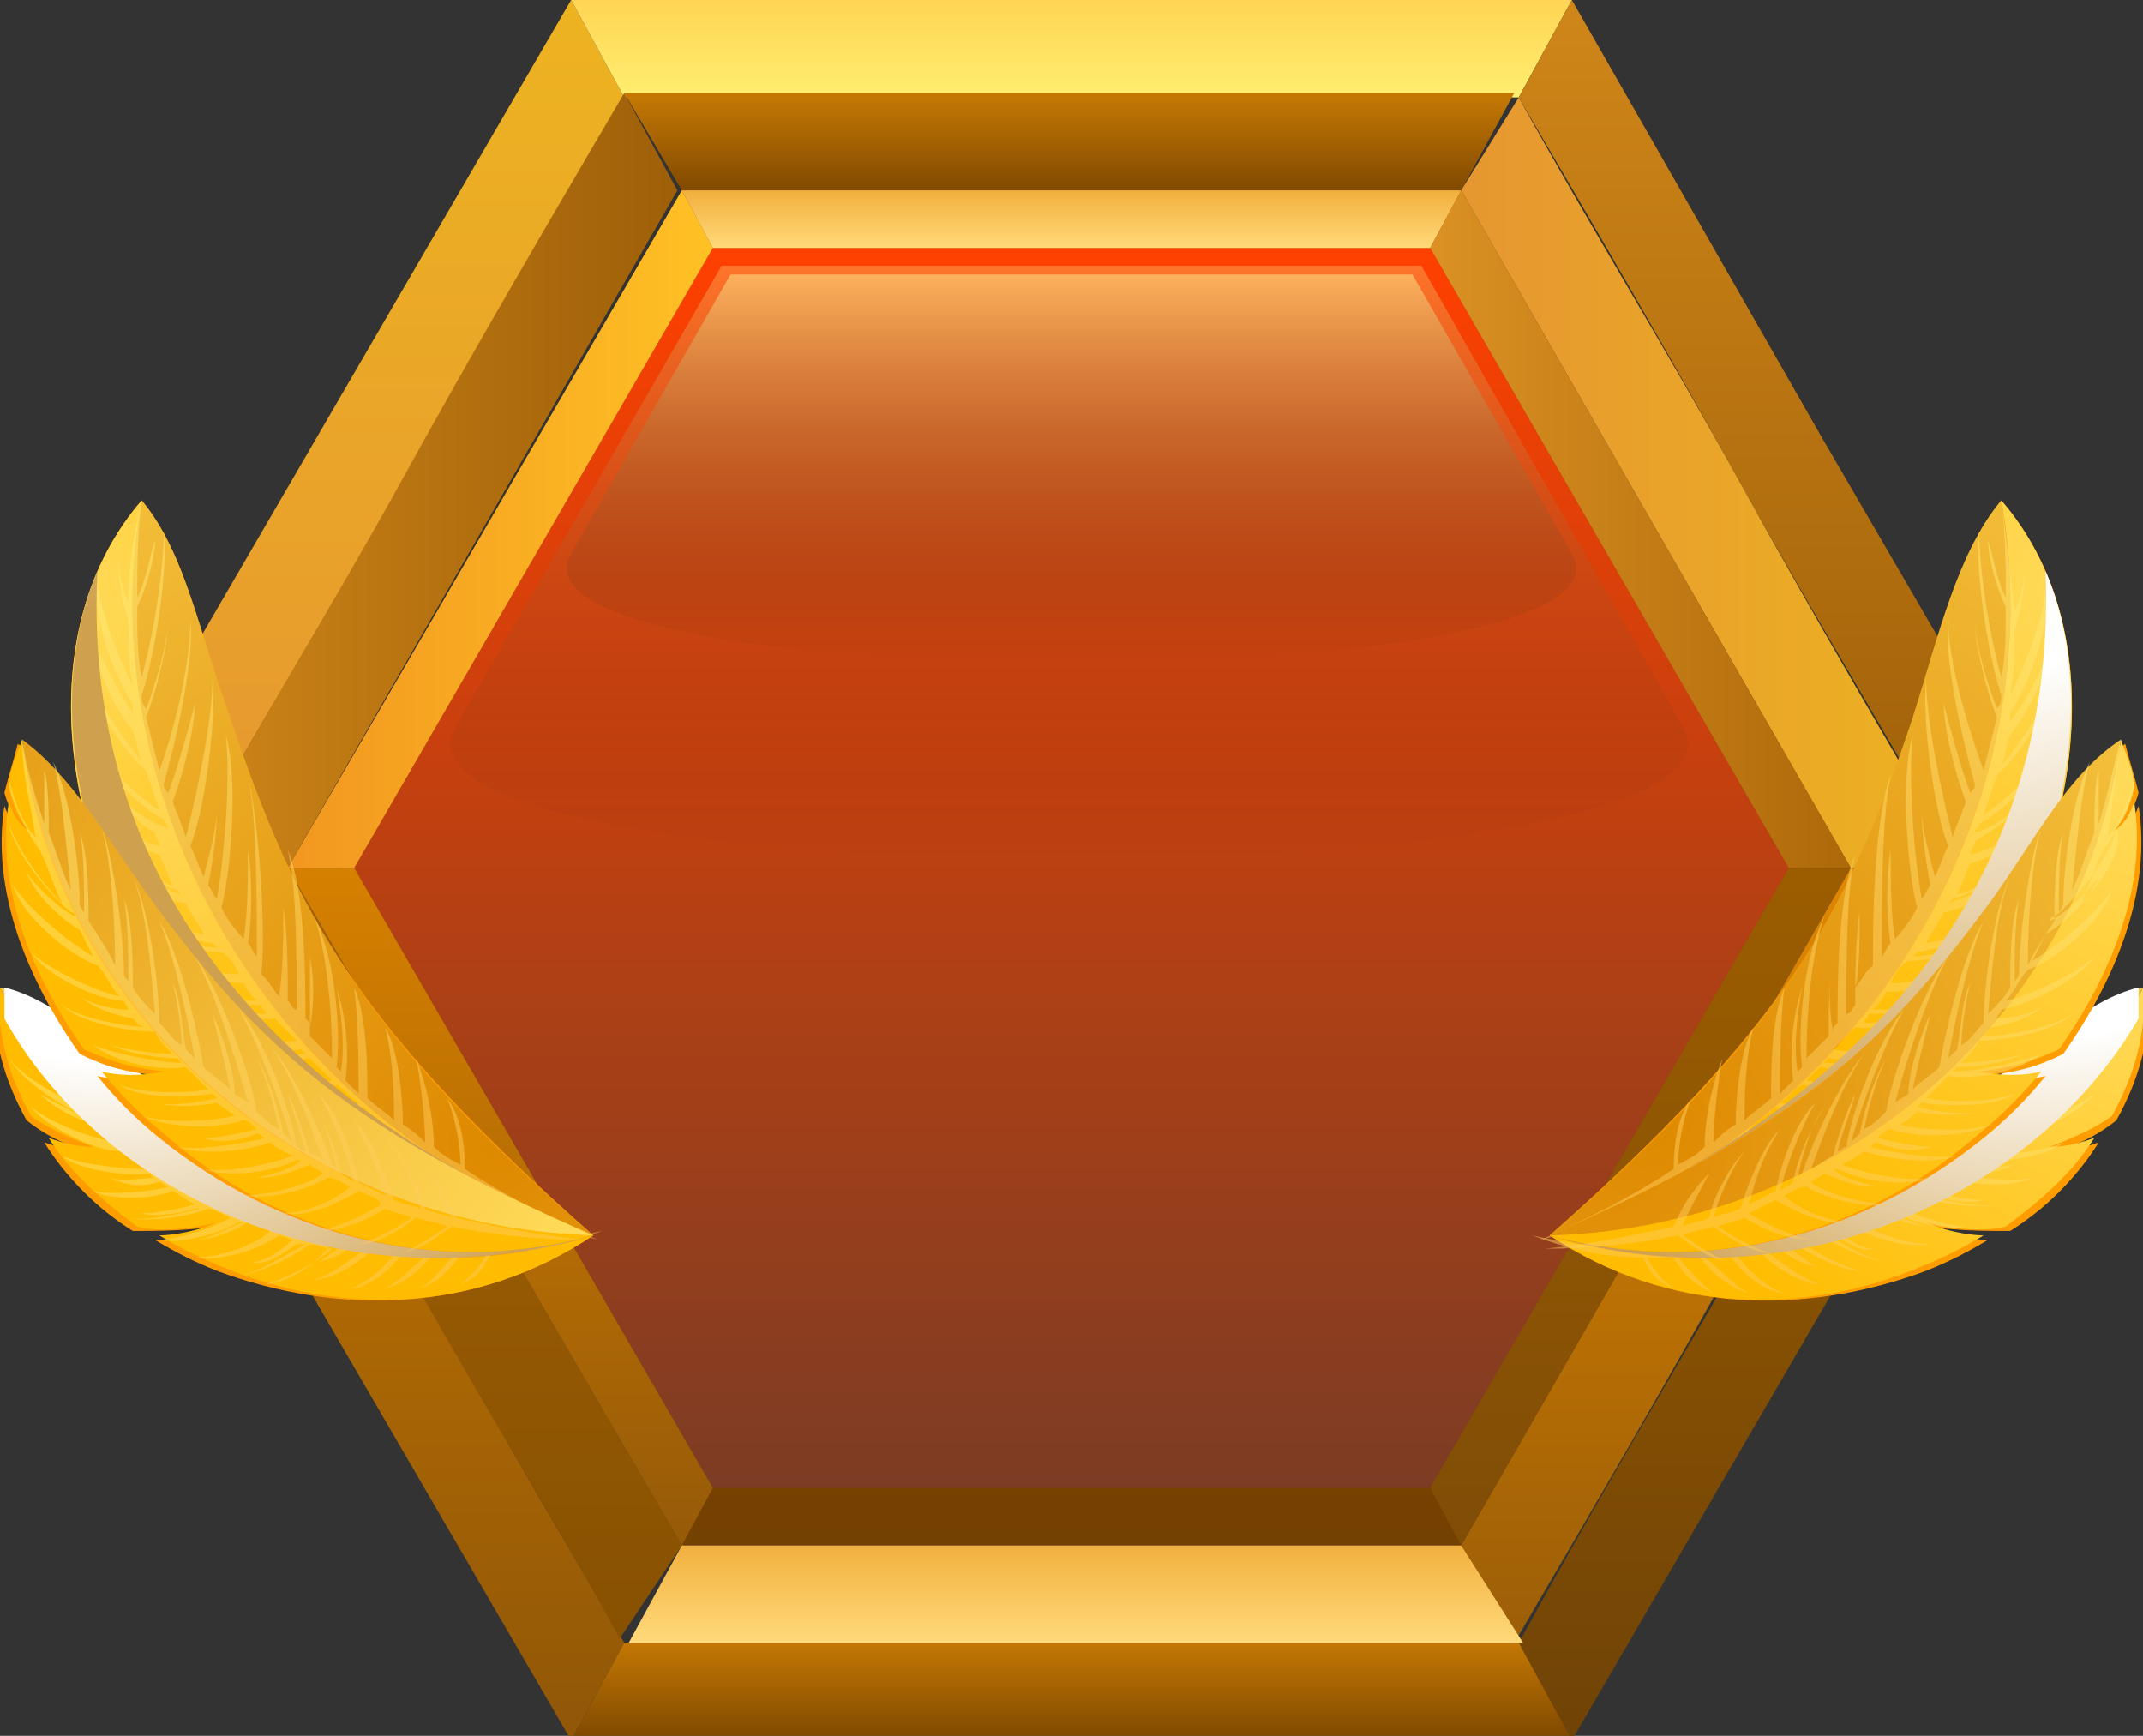 <?xml version="1.0" encoding="utf-8"?>
<!-- Generator: Adobe Illustrator 26.3.1, SVG Export Plug-In . SVG Version: 6.00 Build 0)  -->
<svg version="1.1" id="圖層_1" xmlns="http://www.w3.org/2000/svg" xmlns:xlink="http://www.w3.org/1999/xlink" x="0px" y="0px"
	 viewBox="0 0 48.4 39.2" style="enable-background:new 0 0 48.4 39.2;" xml:space="preserve">
<rect x="0" y="0" width="48.4" height="39.2" fill="#333333" stroke="none"/>
<style type="text/css">
	.st0{fill-rule:evenodd;clip-rule:evenodd;fill:url(#SVGID_1_);}
	.st1{fill-rule:evenodd;clip-rule:evenodd;fill:url(#SVGID_00000178904094988164385000000002422712518428209849_);}
	.st2{fill-rule:evenodd;clip-rule:evenodd;fill:url(#SVGID_00000168812134067718609170000015905725108553634478_);}
	.st3{fill-rule:evenodd;clip-rule:evenodd;fill:url(#SVGID_00000130606584274490942710000012516828748810511522_);}
	.st4{fill-rule:evenodd;clip-rule:evenodd;fill:url(#SVGID_00000130631531398902761390000009204873008262370177_);}
	.st5{fill-rule:evenodd;clip-rule:evenodd;fill:url(#SVGID_00000083805716860573687080000016681493465028945338_);}
	.st6{fill-rule:evenodd;clip-rule:evenodd;fill:url(#SVGID_00000131349548030339735790000011893055906160005528_);}
	.st7{fill-rule:evenodd;clip-rule:evenodd;fill:url(#SVGID_00000008140200191828526300000014651742871205025961_);}
	.st8{fill-rule:evenodd;clip-rule:evenodd;fill:url(#SVGID_00000114781516133522341340000014343092689694736027_);}
	.st9{fill-rule:evenodd;clip-rule:evenodd;fill:url(#SVGID_00000133510963959651715570000016715477359581704373_);}
	.st10{fill-rule:evenodd;clip-rule:evenodd;fill:url(#SVGID_00000173843819324681403330000009621349104478226830_);}
	.st11{fill-rule:evenodd;clip-rule:evenodd;fill:url(#SVGID_00000007426556614245846660000015818941502949887159_);}
	.st12{fill-rule:evenodd;clip-rule:evenodd;fill:url(#SVGID_00000070098123751191426440000003181803863299083680_);}
	.st13{opacity:0;fill-rule:evenodd;clip-rule:evenodd;fill:#706F6F;}
	.st14{fill-rule:evenodd;clip-rule:evenodd;fill:url(#SVGID_00000082365140378395159820000002803085760336947098_);}
	.st15{fill-rule:evenodd;clip-rule:evenodd;fill:url(#SVGID_00000135676400287627468980000003193199006098173337_);}
	.st16{fill-rule:evenodd;clip-rule:evenodd;fill:url(#SVGID_00000043439392546319065660000012928962416122359975_);}
	.st17{fill-rule:evenodd;clip-rule:evenodd;fill:url(#SVGID_00000173866243761402544160000015799659682585463480_);}
	.st18{fill-rule:evenodd;clip-rule:evenodd;fill:url(#SVGID_00000143601637909107797450000000241703956436256138_);}
	.st19{fill-rule:evenodd;clip-rule:evenodd;fill:url(#SVGID_00000115503595446307973090000017182691991736064168_);}
	
		.st20{opacity:0.3;fill-rule:evenodd;clip-rule:evenodd;fill:url(#SVGID_00000173839112128979315640000011029130600114374314_);enable-background:new    ;}
	
		.st21{opacity:0.5;fill-rule:evenodd;clip-rule:evenodd;fill:url(#SVGID_00000047761250173653168650000000032870130018485663_);enable-background:new    ;}
	.st22{fill-rule:evenodd;clip-rule:evenodd;fill:#FF9D00;}
	.st23{fill-rule:evenodd;clip-rule:evenodd;fill:url(#SVGID_00000116930669711385725990000005455721356923117476_);}
	.st24{fill-rule:evenodd;clip-rule:evenodd;fill:url(#SVGID_00000049925962001540966730000003465297484744672689_);}
	
		.st25{opacity:0.5;fill-rule:evenodd;clip-rule:evenodd;fill:url(#SVGID_00000029028180216424681890000006628517811931478915_);enable-background:new    ;}
	.st26{fill-rule:evenodd;clip-rule:evenodd;fill:url(#SVGID_00000093867032625651839610000008913643582339094448_);}
	.st27{fill-rule:evenodd;clip-rule:evenodd;fill:url(#SVGID_00000178892666470313635080000005641120557951422373_);}
	
		.st28{opacity:0.5;fill-rule:evenodd;clip-rule:evenodd;fill:url(#SVGID_00000158716427146424267700000004370333791128248452_);enable-background:new    ;}
	.st29{fill-rule:evenodd;clip-rule:evenodd;fill:url(#SVGID_00000159444353506052449660000003865519374843231403_);}
	.st30{fill-rule:evenodd;clip-rule:evenodd;fill:url(#SVGID_00000024696986885824828340000016724545450263304082_);}
	.st31{fill-rule:evenodd;clip-rule:evenodd;fill:url(#SVGID_00000126292293475035591570000007413854967126420652_);}
	.st32{fill-rule:evenodd;clip-rule:evenodd;fill:url(#SVGID_00000167396153811292902100000005746750555591394695_);}
	
		.st33{opacity:0.5;fill-rule:evenodd;clip-rule:evenodd;fill:url(#SVGID_00000129181427617639901240000011633623487598015671_);enable-background:new    ;}
	.st34{fill-rule:evenodd;clip-rule:evenodd;fill:url(#SVGID_00000007406097914269097190000012080707644676712858_);}
	.st35{fill-rule:evenodd;clip-rule:evenodd;fill:url(#SVGID_00000170995037934873176480000014594270918946654636_);}
	
		.st36{opacity:0.5;fill-rule:evenodd;clip-rule:evenodd;fill:url(#SVGID_00000000198191587551852440000009911577317174887559_);enable-background:new    ;}
	.st37{fill-rule:evenodd;clip-rule:evenodd;fill:url(#SVGID_00000013908746604692413490000001027134382638708868_);}
	.st38{fill-rule:evenodd;clip-rule:evenodd;fill:url(#SVGID_00000006670581639964863020000011637439199274244775_);}
	
		.st39{opacity:0.5;fill-rule:evenodd;clip-rule:evenodd;fill:url(#SVGID_00000117640483830065100610000008902995473672766850_);enable-background:new    ;}
	.st40{fill-rule:evenodd;clip-rule:evenodd;fill:url(#SVGID_00000003783152827672156820000015918947933793763973_);}
	.st41{fill-rule:evenodd;clip-rule:evenodd;fill:url(#SVGID_00000020399975049464177020000001878670597896667009_);}
	.st42{fill-rule:evenodd;clip-rule:evenodd;fill:url(#SVGID_00000155109531428596224140000002740134195053541783_);}
	.st43{fill-rule:evenodd;clip-rule:evenodd;fill:url(#SVGID_00000129906019781016906380000013265117746904651924_);}
	
		.st44{opacity:0.5;fill-rule:evenodd;clip-rule:evenodd;fill:url(#SVGID_00000166650749003701677530000014752478941376122554_);enable-background:new    ;}
</style>
<g>
	<g id="_層_2">
		<g id="Layer_1">
			<g>
				
					<linearGradient id="SVGID_1_" gradientUnits="userSpaceOnUse" x1="24.185" y1="5.285" x2="24.185" y2="35.865" gradientTransform="matrix(1 0 0 -1 0 40.205)">
					<stop  offset="0" style="stop-color:#734100"/>
					<stop  offset="1" style="stop-color:#9E4E03"/>
				</linearGradient>
				<polygon class="st0" points="41.8,19.6 33,34.9 15.4,34.9 6.5,19.6 15.4,4.3 33,4.3 41.8,19.6 				"/>
				
					<linearGradient id="SVGID_00000022536680585350048290000001349782656524313765_" gradientUnits="userSpaceOnUse" x1="7.815" y1="20.575" x2="7.815" y2="40.205" gradientTransform="matrix(1 0 0 -1 0 40.205)">
					<stop  offset="0" style="stop-color:#E69730"/>
					<stop  offset="1" style="stop-color:#EDB321"/>
				</linearGradient>
				<path style="fill-rule:evenodd;clip-rule:evenodd;fill:url(#SVGID_00000022536680585350048290000001349782656524313765_);" d="
					M9.1,10.9c1.7-2.9,3.4-5.8,5-8.7L12.9,0L7.2,9.8l-5.7,9.8H4C5.7,16.7,7.4,13.8,9.1,10.9L9.1,10.9L9.1,10.9z"/>
				
					<linearGradient id="SVGID_00000163783374452008298690000010618641807176378504_" gradientUnits="userSpaceOnUse" x1="24.185" y1="38.035" x2="24.185" y2="40.205" gradientTransform="matrix(1 0 0 -1 0 40.205)">
					<stop  offset="0" style="stop-color:#FFEE6E"/>
					<stop  offset="1" style="stop-color:#FFD454"/>
				</linearGradient>
				<path style="fill-rule:evenodd;clip-rule:evenodd;fill:url(#SVGID_00000163783374452008298690000010618641807176378504_);" d="
					M14.1,2.2h20.2L35.5,0H12.9L14.1,2.2L14.1,2.2L14.1,2.2z"/>
				
					<linearGradient id="SVGID_00000103229313217723386630000010897215808374446490_" gradientUnits="userSpaceOnUse" x1="40.56" y1="20.575" x2="40.56" y2="40.205" gradientTransform="matrix(1 0 0 -1 0 40.205)">
					<stop  offset="0" style="stop-color:#9E5F08"/>
					<stop  offset="1" style="stop-color:#CF8619"/>
				</linearGradient>
				<path style="fill-rule:evenodd;clip-rule:evenodd;fill:url(#SVGID_00000103229313217723386630000010897215808374446490_);" d="
					M34.3,2.2c1.7,2.9,3.4,5.8,5,8.7s3.4,5.8,5,8.7h2.5l-5.7-9.8L35.5,0L34.3,2.2L34.3,2.2z"/>
				
					<linearGradient id="SVGID_00000101820130116842443570000017703345016118292127_" gradientUnits="userSpaceOnUse" x1="7.815" y1="0.955" x2="7.815" y2="20.575" gradientTransform="matrix(1 0 0 -1 0 40.205)">
					<stop  offset="0" style="stop-color:#915707"/>
					<stop  offset="1" style="stop-color:#C97900"/>
				</linearGradient>
				<path style="fill-rule:evenodd;clip-rule:evenodd;fill:url(#SVGID_00000101820130116842443570000017703345016118292127_);" d="
					M14.1,37.1c-1.7-2.9-3.4-5.8-5-8.7s-3.4-5.8-5-8.7H1.5l5.7,9.8l5.7,9.8L14.1,37.1L14.1,37.1L14.1,37.1z"/>
				
					<linearGradient id="SVGID_00000083072004081669451940000013327657326062924959_" gradientUnits="userSpaceOnUse" x1="24.19" y1="0.955" x2="24.19" y2="3.115" gradientTransform="matrix(1 0 0 -1 0 40.205)">
					<stop  offset="0" style="stop-color:#804900"/>
					<stop  offset="1" style="stop-color:#C47804"/>
				</linearGradient>
				<path style="fill-rule:evenodd;clip-rule:evenodd;fill:url(#SVGID_00000083072004081669451940000013327657326062924959_);" d="
					M24.2,37.1H14.1l-1.2,2.2h22.7l-1.2-2.2C34.3,37.1,24.2,37.1,24.2,37.1z"/>
				
					<linearGradient id="SVGID_00000125599654248973539200000003511252150375933106_" gradientUnits="userSpaceOnUse" x1="40.565" y1="0.945" x2="40.565" y2="20.565" gradientTransform="matrix(1 0 0 -1 0 40.205)">
					<stop  offset="0" style="stop-color:#704306"/>
					<stop  offset="1" style="stop-color:#9C5E00"/>
				</linearGradient>
				<path style="fill-rule:evenodd;clip-rule:evenodd;fill:url(#SVGID_00000125599654248973539200000003511252150375933106_);" d="
					M39.3,28.4c-1.7,2.9-3.4,5.8-5,8.7l1.2,2.2l5.7-9.8l5.7-9.8h-2.5C42.7,22.6,41,25.5,39.3,28.4L39.3,28.4L39.3,28.4z"/>
				
					<linearGradient id="SVGID_00000016788732269965272410000013585537105510311569_" gradientUnits="userSpaceOnUse" x1="9.695" y1="3.115" x2="9.695" y2="20.575" gradientTransform="matrix(1 0 0 -1 0 40.205)">
					<stop  offset="0" style="stop-color:#875100"/>
					<stop  offset="1" style="stop-color:#A66208"/>
				</linearGradient>
				<path style="fill-rule:evenodd;clip-rule:evenodd;fill:url(#SVGID_00000016788732269965272410000013585537105510311569_);" d="
					M15.4,34.9L6.5,19.6H4c1.7,2.9,3.4,5.8,5,8.7s3.4,5.8,5,8.7L15.4,34.9L15.4,34.9z"/>
				
					<linearGradient id="SVGID_00000103253470092026503310000013164336160504846260_" gradientUnits="userSpaceOnUse" x1="4.03" y1="29.305" x2="15.36" y2="29.305" gradientTransform="matrix(1 0 0 -1 0 40.205)">
					<stop  offset="0" style="stop-color:#CF8619"/>
					<stop  offset="1" style="stop-color:#9E5F08"/>
				</linearGradient>
				<path style="fill-rule:evenodd;clip-rule:evenodd;fill:url(#SVGID_00000103253470092026503310000013164336160504846260_);" d="
					M6.5,19.6l8.8-15.3l-1.2-2.2c-1.7,2.9-3.4,5.8-5,8.7s-3.4,5.8-5,8.7C4,19.6,6.5,19.6,6.5,19.6z"/>
				
					<linearGradient id="SVGID_00000007388378524213491020000008089170908942988177_" gradientUnits="userSpaceOnUse" x1="24.19" y1="35.865" x2="24.19" y2="38.035" gradientTransform="matrix(1 0 0 -1 0 40.205)">
					<stop  offset="0" style="stop-color:#804900"/>
					<stop  offset="1" style="stop-color:#C47804"/>
				</linearGradient>
				<path style="fill-rule:evenodd;clip-rule:evenodd;fill:url(#SVGID_00000007388378524213491020000008089170908942988177_);" d="
					M15.4,4.3H33l1.2-2.2H14.1L15.4,4.3L15.4,4.3z"/>
				
					<linearGradient id="SVGID_00000102542066732178101350000003279159224507851433_" gradientUnits="userSpaceOnUse" x1="33.01" y1="29.305" x2="44.34" y2="29.305" gradientTransform="matrix(1 0 0 -1 0 40.205)">
					<stop  offset="0" style="stop-color:#E69730"/>
					<stop  offset="1" style="stop-color:#EDB321"/>
				</linearGradient>
				<path style="fill-rule:evenodd;clip-rule:evenodd;fill:url(#SVGID_00000102542066732178101350000003279159224507851433_);" d="
					M33,4.3l8.8,15.3h2.5c-1.7-2.9-3.4-5.8-5-8.7s-3.4-5.8-5-8.7L33,4.3C33,4.3,33,4.3,33,4.3z"/>
				
					<linearGradient id="SVGID_00000146471942669698992630000008733876977986731664_" gradientUnits="userSpaceOnUse" x1="38.675" y1="3.115" x2="38.675" y2="20.575" gradientTransform="matrix(1 0 0 -1 0 40.205)">
					<stop  offset="0" style="stop-color:#9C5E07"/>
					<stop  offset="1" style="stop-color:#E08700"/>
				</linearGradient>
				<path style="fill-rule:evenodd;clip-rule:evenodd;fill:url(#SVGID_00000146471942669698992630000008733876977986731664_);" d="
					M41.8,19.6L33,34.9l1.2,2.2c1.7-2.9,3.4-5.8,5-8.7s3.4-5.8,5-8.7C44.3,19.6,41.8,19.6,41.8,19.6z"/>
				
					<linearGradient id="SVGID_00000000191752694886834790000009171446903512847283_" gradientUnits="userSpaceOnUse" x1="24.19" y1="3.115" x2="24.19" y2="5.285" gradientTransform="matrix(1 0 0 -1 0 40.205)">
					<stop  offset="0" style="stop-color:#FFD97A"/>
					<stop  offset="1" style="stop-color:#F2B13F"/>
				</linearGradient>
				<path style="fill-rule:evenodd;clip-rule:evenodd;fill:url(#SVGID_00000000191752694886834790000009171446903512847283_);" d="
					M33,34.9H15.4l-1.2,2.2h20.2L33,34.9L33,34.9L33,34.9z"/>
				<path class="st13" d="M5.8,16.6l8.1-14.5l-0.9-2L14.2,2c6.2,0.2,13.8,0.2,20,0l1.3-1.9l-1,2l8.1,14.5L34.2,2.3h-20L5.8,16.6
					L5.8,16.6z"/>
				
					<linearGradient id="SVGID_00000171692367855562824870000006392466385601158545_" gradientUnits="userSpaceOnUse" x1="24.185" y1="6.565" x2="24.185" y2="34.595" gradientTransform="matrix(1 0 0 -1 0 40.205)">
					<stop  offset="0" style="stop-color:#7C3C24"/>
					<stop  offset="0.41" style="stop-color:#AE4015"/>
					<stop  offset="1" style="stop-color:#FF4000"/>
				</linearGradient>
				
					<polygon style="fill-rule:evenodd;clip-rule:evenodd;fill:url(#SVGID_00000171692367855562824870000006392466385601158545_);" points="
					40.4,19.6 32.3,33.6 16.1,33.6 8,19.6 16.1,5.6 32.3,5.6 40.4,19.6 				"/>
				
					<linearGradient id="SVGID_00000046316827139147834650000008456795657137524625_" gradientUnits="userSpaceOnUse" x1="6.53" y1="28.22" x2="16.1" y2="28.22" gradientTransform="matrix(1 0 0 -1 0 40.205)">
					<stop  offset="0" style="stop-color:#F29720"/>
					<stop  offset="1" style="stop-color:#FFC124"/>
				</linearGradient>
				
					<polygon style="fill-rule:evenodd;clip-rule:evenodd;fill:url(#SVGID_00000046316827139147834650000008456795657137524625_);" points="
					8,19.6 16.1,5.6 15.4,4.3 6.5,19.6 8,19.6 				"/>
				
					<linearGradient id="SVGID_00000033339744850304704480000000665591701216799935_" gradientUnits="userSpaceOnUse" x1="24.185" y1="34.595" x2="24.185" y2="35.865" gradientTransform="matrix(1 0 0 -1 0 40.205)">
					<stop  offset="0" style="stop-color:#FFD97A"/>
					<stop  offset="1" style="stop-color:#F2B13F"/>
				</linearGradient>
				
					<polygon style="fill-rule:evenodd;clip-rule:evenodd;fill:url(#SVGID_00000033339744850304704480000000665591701216799935_);" points="
					16.1,5.6 32.3,5.6 33,4.3 15.4,4.3 16.1,5.6 				"/>
				
					<linearGradient id="SVGID_00000142894482053097354350000001268123921828480910_" gradientUnits="userSpaceOnUse" x1="32.28" y1="28.22" x2="41.84" y2="28.22" gradientTransform="matrix(1 0 0 -1 0 40.205)">
					<stop  offset="0" style="stop-color:#DB9123"/>
					<stop  offset="1" style="stop-color:#AD6809"/>
				</linearGradient>
				
					<polygon style="fill-rule:evenodd;clip-rule:evenodd;fill:url(#SVGID_00000142894482053097354350000001268123921828480910_);" points="
					32.3,5.6 40.4,19.6 41.8,19.6 33,4.3 32.3,5.6 				"/>
				
					<linearGradient id="SVGID_00000139265313441263078440000015280384692430929314_" gradientUnits="userSpaceOnUse" x1="11.315" y1="5.285" x2="11.315" y2="20.575" gradientTransform="matrix(1 0 0 -1 0 40.205)">
					<stop  offset="0" style="stop-color:#965A08"/>
					<stop  offset="1" style="stop-color:#D68000"/>
				</linearGradient>
				
					<polygon style="fill-rule:evenodd;clip-rule:evenodd;fill:url(#SVGID_00000139265313441263078440000015280384692430929314_);" points="
					16.1,33.6 8,19.6 6.5,19.6 15.4,34.9 16.1,33.6 				"/>
				
					<linearGradient id="SVGID_00000181074527796971925290000001520713548732070034_" gradientUnits="userSpaceOnUse" x1="37.06" y1="5.285" x2="37.06" y2="20.575" gradientTransform="matrix(1 0 0 -1 0 40.205)">
					<stop  offset="0" style="stop-color:#804D07"/>
					<stop  offset="1" style="stop-color:#9C5D00"/>
				</linearGradient>
				
					<polygon style="fill-rule:evenodd;clip-rule:evenodd;fill:url(#SVGID_00000181074527796971925290000001520713548732070034_);" points="
					40.4,19.6 32.3,33.6 33,34.9 41.8,19.6 40.4,19.6 				"/>
				
					<linearGradient id="SVGID_00000154425981893912780770000010176369824474043802_" gradientUnits="userSpaceOnUse" x1="24.189" y1="20.862" x2="24.189" y2="34.245" gradientTransform="matrix(1 0 0 -1 0 40.205)">
					<stop  offset="0" style="stop-color:#000000;stop-opacity:0"/>
					<stop  offset="1" style="stop-color:#FFEF8F"/>
					<stop  offset="1" style="stop-color:#FFD58C"/>
				</linearGradient>
				
					<path style="opacity:0.3;fill-rule:evenodd;clip-rule:evenodd;fill:url(#SVGID_00000154425981893912780770000010176369824474043802_);enable-background:new    ;" d="
					M16.3,6l-6,10.4c-2.3,4,30,4,27.7,0L32.1,6H16.3L16.3,6z"/>
				
					<linearGradient id="SVGID_00000003068797357629925510000005423957241057156528_" gradientUnits="userSpaceOnUse" x1="24.185" y1="25.277" x2="24.185" y2="34.015" gradientTransform="matrix(1 0 0 -1 0 40.205)">
					<stop  offset="0" style="stop-color:#000000;stop-opacity:0"/>
					<stop  offset="1" style="stop-color:#FFEF8F"/>
					<stop  offset="1" style="stop-color:#FFD58C"/>
				</linearGradient>
				
					<path style="opacity:0.5;fill-rule:evenodd;clip-rule:evenodd;fill:url(#SVGID_00000003068797357629925510000005423957241057156528_);enable-background:new    ;" d="
					M16.5,6.2l-3.6,6.3c-1.9,3.3,24.5,3.3,22.6,0l-3.6-6.3C31.9,6.2,16.5,6.2,16.5,6.2z"/>
				<polygon class="st13" points="10.6,15.1 15.9,5.6 15.4,4.5 16.1,5.5 24.2,5.5 32.2,5.5 32.9,4.5 32.4,5.6 37.7,15.1 32.2,5.7 
					24.2,5.7 16.1,5.7 10.6,15.1 				"/>
			</g>
		</g>
	</g>
</g>
<g>
	<path class="st22" d="M13.4,27.9c-4.4-0.1-7.8-2.5-9.9-5.8c-2.1-3.3-2.8-7.9-0.3-10.8c1,1.2,1.3,3,1.9,4.9
		C6.7,20.7,8.2,23.3,13.4,27.9C13.4,27.9,13.4,27.9,13.4,27.9z"/>
	
		<radialGradient id="SVGID_00000166642029831996516280000014248817112017627324_" cx="-320.842" cy="-150.843" r="12.076" gradientTransform="matrix(0.893 -0.45 -0.45 -0.893 219.82 -265.33)" gradientUnits="userSpaceOnUse">
		<stop  offset="0" style="stop-color:#FFDB5C"/>
		<stop  offset="1" style="stop-color:#FFBC00"/>
	</radialGradient>
	<path style="fill-rule:evenodd;clip-rule:evenodd;fill:url(#SVGID_00000166642029831996516280000014248817112017627324_);" d="
		M13.4,27.9C6.1,25.4,2,18,3.2,11.3c-2.5,2.9-1.8,7.6,0.3,10.8S9,27.8,13.4,27.9L13.4,27.9z"/>
	
		<radialGradient id="SVGID_00000183207906286487230240000003713500181049897121_" cx="-317.281" cy="-166.112" r="25.912" gradientTransform="matrix(0.893 -0.45 -0.45 -0.893 219.82 -265.33)" gradientUnits="userSpaceOnUse">
		<stop  offset="0" style="stop-color:#DE8900"/>
		<stop  offset="1" style="stop-color:#FFDB59"/>
	</radialGradient>
	<path style="fill-rule:evenodd;clip-rule:evenodd;fill:url(#SVGID_00000183207906286487230240000003713500181049897121_);" d="
		M3.2,11.3C2,18,6.1,25.4,13.4,27.9c-5.2-4.5-6.7-7.2-8.2-11.7C4.5,14.3,4.2,12.5,3.2,11.3L3.2,11.3L3.2,11.3z"/>
	
		<linearGradient id="SVGID_00000034067545095095345380000005720164891521270461_" gradientUnits="userSpaceOnUse" x1="-319.593" y1="-164.671" x2="-318.017" y2="-149.525" gradientTransform="matrix(0.893 -0.45 -0.45 -0.893 219.82 -265.33)">
		<stop  offset="0" style="stop-color:#FFCB5A"/>
		<stop  offset="1" style="stop-color:#FFEF7A"/>
	</linearGradient>
	
		<path style="opacity:0.5;fill-rule:evenodd;clip-rule:evenodd;fill:url(#SVGID_00000034067545095095345380000005720164891521270461_);enable-background:new    ;" d="
		M3.2,11.3c-0.1,0.8-0.1,1.5-0.1,2.2c0.2-0.4,0.3-1,0.4-1.3c0,0.4-0.2,1.1-0.4,1.5c0,0.6,0,1.1,0.1,1.6c0.3-1.1,0.5-2.5,0.5-3.3
		c0.1,0.9-0.2,2.8-0.5,3.7c0,0.1,0,0.2,0.1,0.3c0.2-0.5,0.5-1.5,0.5-2c0,0.6-0.3,1.7-0.5,2.2c0.1,0.4,0.2,0.8,0.3,1.2
		C4,16.3,4.3,14.9,4.3,14c0.1,1-0.4,3-0.6,3.7c0,0.1,0,0.1,0.1,0.2c0.2-0.5,0.5-1.6,0.6-2c0,0.6-0.3,1.7-0.5,2.2
		c0.1,0.3,0.2,0.5,0.3,0.8c0.3-1.2,0.6-2.7,0.6-3.6c0.1,1-0.2,3.1-0.5,3.8c0.1,0.2,0.2,0.5,0.3,0.7c0.1-0.4,0.3-1.1,0.3-1.5
		c0,0.5-0.1,1.2-0.2,1.7c0.1,0.1,0.1,0.2,0.2,0.3c0.2-1.2,0.3-2.8,0.2-3.7c0.3,1,0.1,3.2-0.1,3.9c0.1,0.2,0.3,0.5,0.5,0.7
		c0.1-0.5,0.1-1.5,0.1-2c0.1,0.5,0.1,1.6,0,2.1c0.1,0.1,0.1,0.2,0.2,0.3c0-1.4,0-3.1-0.2-4.1C5.9,18.9,6,21.3,5.9,22
		c0,0,0.1,0.1,0.1,0.1c0.1,0.1,0.2,0.3,0.3,0.4c0.1-0.6,0.1-1.4,0.1-2c0.1,0.6,0.1,1.5,0.1,2.1c0.1,0.1,0.1,0.2,0.2,0.2
		c0-1.2,0-2.8-0.2-3.6c0.4,0.9,0.4,3.1,0.4,3.8c0.1,0.1,0.1,0.1,0.1,0.2c0.1-0.5,0.1-1.1,0-1.6C7,22.2,7,22.9,7,23.4
		c0.2,0.2,0.3,0.3,0.5,0.5c0-1-0.1-2.3-0.4-3.2c0.5,1,0.6,2.7,0.5,3.4c0,0,0.1,0.1,0.1,0.1c0.1-0.6,0-1.4-0.1-1.9
		c0.2,0.6,0.3,1.4,0.2,2.1c0.1,0.1,0.2,0.2,0.3,0.3c0-0.5,0-1.6-0.1-2.4c0.3,0.7,0.3,1.9,0.3,2.5c0.2,0.2,0.4,0.3,0.6,0.5
		c0-0.4,0-1.3-0.2-2.1c0.3,0.5,0.4,1.6,0.4,2.2c0.2,0.1,0.4,0.3,0.5,0.4c0-0.5-0.1-1.4-0.2-1.9c0.2,0.5,0.4,1.3,0.4,2
		c0.2,0.2,0.4,0.3,0.6,0.4c0-0.4-0.1-1-0.3-1.5c0.3,0.4,0.4,1,0.4,1.6c0.9,0.6,1.9,1.1,3,1.6c-1.1-0.3-2.1-0.8-3.1-1.4
		c-0.6,0.2-0.9,0.3-1.4,0.2c0.5,0,0.9-0.2,1.2-0.3c-0.2-0.1-0.4-0.3-0.7-0.4c-0.6,0.2-1.1,0.3-1.6,0.2c0.5,0,1.1-0.1,1.5-0.3
		c-0.2-0.1-0.4-0.3-0.5-0.4c-0.7,0.2-1.3,0.2-1.8,0.1c0.5,0.1,1.3,0,1.7-0.2c-0.2-0.2-0.4-0.3-0.6-0.5c-0.7,0.2-1.5,0.2-2,0
		c0.5,0.2,1.4,0,1.9-0.1c-0.2-0.1-0.3-0.3-0.5-0.4c-0.7,0.1-1.7,0.1-2.2-0.2c0.5,0.2,1.6,0.2,2.1,0.1C7.2,24.1,7.1,24,7,23.9
		C6.4,24,6.1,24,5.6,23.8c0.5,0.1,0.9,0,1.3,0l-0.1-0.1c-0.7,0.1-1.9-0.1-2.4-0.5c0.5,0.3,1.7,0.4,2.3,0.3c-0.2-0.2-0.3-0.3-0.5-0.5
		c-0.7,0.1-1.9-0.2-2.4-0.6c0.5,0.3,1.7,0.5,2.2,0.5c0-0.1-0.1-0.1-0.1-0.2c-0.5,0-1.1-0.1-1.4-0.3c0.3,0.2,1,0.2,1.3,0.2
		c-0.1-0.1-0.2-0.2-0.3-0.4c-0.7,0-1.9-0.3-2.4-0.9c0.6,0.5,1.8,0.7,2.3,0.7c-0.1-0.2-0.2-0.4-0.4-0.5c-0.5,0-1.2-0.2-1.6-0.5
		c0.3,0.2,1.1,0.4,1.5,0.4c0,0-0.1-0.1-0.1-0.1c-0.7-0.1-1.9-0.5-2.3-1c0.4,0.4,1.6,0.7,2.1,0.8c-0.1-0.2-0.3-0.5-0.4-0.7
		c-0.7-0.1-1.7-0.7-2.2-1.3c0.5,0.4,1.5,0.9,2.1,1.1l-0.1-0.1c-0.4-0.1-1.2-0.5-1.5-0.8c0.3,0.2,1,0.6,1.4,0.7
		c-0.1-0.2-0.2-0.5-0.3-0.7c-0.7-0.2-1.7-0.8-2-1.4c0.4,0.5,1.5,1.1,2,1.2c0-0.1-0.1-0.2-0.1-0.3C3.3,18.7,3,18.5,2.7,18
		c0.3,0.3,0.7,0.6,1.1,0.7c0-0.1-0.1-0.1-0.1-0.2c-0.6-0.3-1.7-1.4-1.9-2C2.1,17,3.1,18,3.6,18.3c-0.1-0.3-0.2-0.6-0.3-0.9
		c-0.5-0.4-1.4-1.8-1.5-2.6c0.2,0.8,1,1.9,1.4,2.4c-0.1-0.2-0.1-0.5-0.2-0.7c-0.4-0.5-0.8-1.3-0.8-1.8C2.4,15,2.7,15.7,3,16.1
		C3,16,3,16,3,15.9c-0.4-0.6-0.9-1.9-0.8-2.7c0.1,0.7,0.5,1.7,0.8,2.3c-0.1-0.5-0.1-1-0.1-1.5c-0.2-0.5-0.3-1.5-0.2-2
		c-0.1,0.5,0,1.2,0.2,1.6C2.9,12.9,3,12.1,3.2,11.3L3.2,11.3L3.2,11.3z"/>
	<path class="st22" d="M13.4,27.9c-2.7,1.8-5.8,1.8-8.5,0.8c-0.5-0.2-0.9-0.4-1.4-0.7c0.4,0,0.9-0.1,1.3-0.3
		c-0.6,0.1-1.3,0.1-1.8,0.1c-0.8-0.5-1.5-1.2-2-2c0.3,0.1,0.6,0.2,1,0.2c-0.4-0.1-0.9-0.3-1.4-0.7c-0.5-0.9-0.8-1.9-0.7-2.9
		c1.1,0.3,2.1,1.3,3.3,2.1C6.2,26.4,8.3,27.4,13.4,27.9L13.4,27.9L13.4,27.9z"/>
	
		<radialGradient id="SVGID_00000106841522238662155060000012274138060469989528_" cx="-14.474" cy="32.955" r="10.807" gradientTransform="matrix(1 0 0 -1 0 40.205)" gradientUnits="userSpaceOnUse">
		<stop  offset="0" style="stop-color:#FFDB5C"/>
		<stop  offset="1" style="stop-color:#FFBC00"/>
	</radialGradient>
	<path style="fill-rule:evenodd;clip-rule:evenodd;fill:url(#SVGID_00000106841522238662155060000012274138060469989528_);" d="
		M13.4,27.9c-5.5,1.6-11.2-1-13.4-5.6c-0.1,1,0.2,2,0.7,2.9c0.4,0.3,0.9,0.5,1.4,0.7c-0.4,0-0.7-0.1-1-0.2c0.5,0.8,1.2,1.4,2,2
		c0.4,0.1,1.1,0.1,1.8-0.1c-0.4,0.2-1,0.3-1.3,0.3c0.5,0.3,0.9,0.5,1.4,0.7C7.6,29.7,10.7,29.7,13.4,27.9L13.4,27.9L13.4,27.9z"/>
	
		<linearGradient id="SVGID_00000103254251567915969480000014259471973822214021_" gradientUnits="userSpaceOnUse" x1="-320.275" y1="-166.201" x2="-328.626" y2="-153.082" gradientTransform="matrix(0.893 -0.45 -0.45 -0.893 219.82 -265.33)">
		<stop  offset="0" style="stop-color:#EB9E21"/>
		<stop  offset="1" style="stop-color:#FFDB59"/>
	</linearGradient>
	<path style="fill-rule:evenodd;clip-rule:evenodd;fill:url(#SVGID_00000103254251567915969480000014259471973822214021_);" d="
		M0,22.3c2.2,4.6,7.9,7.3,13.4,5.6c-5.1-0.5-7.2-1.5-10.1-3.5C2.1,23.5,1.2,22.6,0,22.3L0,22.3z"/>
	
		<linearGradient id="SVGID_00000150811465497276829790000013282716556212099774_" gradientUnits="userSpaceOnUse" x1="-320.515" y1="-167.05" x2="-325.755" y2="-158.085" gradientTransform="matrix(0.893 -0.45 -0.45 -0.893 219.82 -265.33)">
		<stop  offset="0" style="stop-color:#FFCB5A"/>
		<stop  offset="1" style="stop-color:#FFEF7A"/>
	</linearGradient>
	
		<path style="opacity:0.5;fill-rule:evenodd;clip-rule:evenodd;fill:url(#SVGID_00000150811465497276829790000013282716556212099774_);enable-background:new    ;" d="
		M0,22.3c0.3,0.5,0.6,1,0.9,1.4c-0.1-0.3-0.2-0.7-0.3-0.9C0.8,23,0.9,23.5,1,23.8c0.2,0.3,0.5,0.6,0.8,0.9c-0.3-0.8-0.7-1.7-1.1-2.2
		c0.5,0.5,1.1,1.8,1.3,2.4C2.1,25,2.1,25,2.2,25.1c-0.1-0.4-0.4-1.1-0.5-1.4c0.3,0.4,0.6,1.2,0.7,1.6c0.2,0.2,0.5,0.4,0.7,0.6
		C2.7,25,2.2,24,1.9,23.5C2.4,24,3,25.4,3.1,26c0,0,0.1,0.1,0.1,0.1c-0.1-0.4-0.4-1.1-0.5-1.5c0.3,0.4,0.6,1.2,0.7,1.6
		c0.2,0.1,0.3,0.2,0.5,0.4c-0.3-0.8-0.8-1.9-1.2-2.4c0.5,0.5,1.2,2,1.4,2.5c0.2,0.1,0.3,0.2,0.5,0.3c-0.1-0.3-0.3-0.8-0.5-1.1
		c0.2,0.3,0.5,0.8,0.6,1.1C4.8,27,4.9,27,5,27.1c-0.4-0.8-1-1.8-1.5-2.3c0.6,0.5,1.4,1.9,1.6,2.4c0.2,0.1,0.4,0.2,0.6,0.3
		c-0.2-0.3-0.6-0.9-0.8-1.2c0.3,0.3,0.7,0.9,0.9,1.3c0.1,0,0.2,0.1,0.3,0.1c-0.6-0.8-1.3-1.9-1.9-2.4c0.7,0.5,1.8,1.9,2.1,2.4l0.1,0
		c0.1,0,0.2,0.1,0.4,0.1c-0.2-0.4-0.5-0.9-0.8-1.2c0.3,0.3,0.7,0.8,1,1.2c0.1,0,0.1,0,0.2,0.1c-0.5-0.8-1.2-1.7-1.7-2.1
		C6,26.2,7,27.5,7.3,27.9c0.1,0,0.1,0,0.2,0c-0.2-0.3-0.5-0.7-0.7-1c0.3,0.2,0.6,0.7,0.8,1c0.2,0,0.3,0.1,0.5,0.1
		c-0.4-0.6-1-1.3-1.6-1.8c0.7,0.4,1.5,1.4,1.8,1.8l0.1,0c-0.2-0.4-0.6-0.8-0.9-1.1c0.4,0.3,0.8,0.7,1,1.2c0.1,0,0.2,0,0.3,0
		c-0.2-0.3-0.7-1-1.1-1.4c0.5,0.3,1,1,1.3,1.4c0.2,0,0.4,0,0.6,0.1c-0.2-0.3-0.6-0.8-1.1-1.2c0.4,0.2,0.9,0.8,1.2,1.2
		c0.2,0,0.3,0,0.5,0c-0.2-0.3-0.7-0.8-1-1c0.3,0.2,0.8,0.6,1.1,1c0.2,0,0.4,0,0.6,0c-0.2-0.2-0.5-0.6-0.8-0.8c0.3,0.1,0.7,0.4,1,0.8
		c0.8-0.1,1.6-0.2,2.5-0.4c-0.8,0.3-1.6,0.5-2.5,0.5c-0.2,0.4-0.4,0.6-0.7,0.7c0.3-0.2,0.5-0.5,0.6-0.7c-0.2,0-0.4,0-0.6,0
		c-0.2,0.4-0.6,0.7-0.9,0.8c0.3-0.2,0.6-0.6,0.8-0.8c-0.2,0-0.3,0-0.5,0c-0.3,0.4-0.7,0.7-1.1,0.8c0.4-0.2,0.7-0.6,1-0.8
		c-0.2,0-0.4,0-0.6,0c-0.3,0.4-0.8,0.8-1.2,0.8c0.4-0.1,0.9-0.6,1.1-0.9c-0.2,0-0.3,0-0.5-0.1c-0.3,0.4-1,0.8-1.4,0.8
		c0.4-0.1,1-0.6,1.3-0.8c-0.1,0-0.2,0-0.3-0.1c-0.3,0.3-0.5,0.4-0.9,0.5c0.3-0.2,0.6-0.4,0.7-0.6H7.6C7.2,28.6,6.4,29,6,29
		c0.4-0.1,1.2-0.5,1.5-0.8c-0.2,0-0.3-0.1-0.5-0.1c-0.4,0.3-1.2,0.7-1.7,0.7c0.5,0,1.2-0.5,1.6-0.7c-0.1,0-0.1,0-0.2,0
		c-0.3,0.2-0.7,0.5-1,0.4c0.3,0,0.7-0.3,0.9-0.5c-0.1,0-0.2-0.1-0.3-0.1c-0.4,0.3-1.3,0.6-1.9,0.5c0.6,0,1.4-0.3,1.7-0.6
		c-0.2-0.1-0.3-0.1-0.5-0.2c-0.3,0.2-0.8,0.4-1.2,0.4c0.3,0,0.8-0.3,1.1-0.4l-0.1,0c-0.5,0.3-1.4,0.5-1.8,0.4c0.4,0,1.3-0.3,1.6-0.5
		c-0.2-0.1-0.4-0.2-0.5-0.2c-0.5,0.2-1.4,0.3-1.9,0.2c0.5,0.1,1.3-0.1,1.7-0.2l-0.1,0c-0.3,0.1-0.9,0.2-1.2,0.1
		c0.3,0,0.9-0.1,1.2-0.2c-0.2-0.1-0.3-0.2-0.5-0.3c-0.5,0.2-1.4,0.2-1.8,0c0.4,0.1,1.4,0,1.7-0.1c-0.1,0-0.1-0.1-0.2-0.1
		c-0.4,0.1-0.7,0.1-1.1-0.1c0.3,0.1,0.7,0,1,0c-0.1,0-0.1-0.1-0.1-0.1c-0.5,0.1-1.7-0.1-2-0.4c0.4,0.2,1.4,0.3,1.9,0.3
		c-0.2-0.1-0.4-0.3-0.6-0.4c-0.5,0-1.6-0.5-2-1c0.5,0.4,1.4,0.7,1.9,0.8c-0.1-0.1-0.3-0.3-0.4-0.4c-0.5-0.1-1-0.4-1.3-0.7
		c0.3,0.2,0.8,0.4,1.1,0.6c0,0-0.1-0.1-0.1-0.1c-0.5-0.2-1.4-0.8-1.7-1.3c0.3,0.4,1,0.8,1.5,1c-0.2-0.3-0.5-0.6-0.7-0.9
		c-0.3-0.2-0.8-0.8-1-1.1c0.2,0.3,0.5,0.7,0.8,0.9C0.6,23.4,0.3,22.8,0,22.3L0,22.3L0,22.3z"/>
	
		<radialGradient id="SVGID_00000007426521665821149860000001126568626623046832_" cx="-321.702" cy="-154.589" r="14.655" gradientTransform="matrix(0.893 -0.45 -0.45 -0.893 219.82 -265.33)" gradientUnits="userSpaceOnUse">
		<stop  offset="0.44" style="stop-color:#FFFFFF"/>
		<stop  offset="1" style="stop-color:#CFA04D"/>
	</radialGradient>
	<path style="fill-rule:evenodd;clip-rule:evenodd;fill:url(#SVGID_00000007426521665821149860000001126568626623046832_);" d="
		M13.4,27.9c-5.1-0.5-7.2-1.5-10-3.5c-1.2-0.8-2.1-1.8-3.3-2.1c0,0.2,0,0.5,0,0.7C2.2,26.8,7.5,29.6,13.4,27.9L13.4,27.9L13.4,27.9z
		"/>
	
		<radialGradient id="SVGID_00000101074534748957197990000014747831948181868725_" cx="-4.096" cy="45.317" r="19.997" gradientTransform="matrix(1 0 0 -1 0 40.205)" gradientUnits="userSpaceOnUse">
		<stop  offset="0.44" style="stop-color:#FFFFFF"/>
		<stop  offset="1" style="stop-color:#CFA04D"/>
	</radialGradient>
	<path style="fill-rule:evenodd;clip-rule:evenodd;fill:url(#SVGID_00000101074534748957197990000014747831948181868725_);" d="
		M2.2,12.9c-1.2,2.8-0.4,6.5,1.3,9.2c2.1,3.3,5.5,5.7,9.9,5.8C7.5,25.5,1.8,20.9,2.2,12.9L2.2,12.9z"/>
	<path class="st22" d="M13.4,27.9c-3.7,1-7.2-0.1-9.8-2.2c-0.5-0.4-1-0.9-1.4-1.4c0.4,0.1,0.9,0.1,1.4,0c-0.8-0.1-1.2-0.2-1.8-0.5
		c-1.2-1.7-2-3.7-1.7-5.6c0.1,0.3,0.3,0.5,0.5,0.7c-0.2-0.4-0.4-0.6-0.5-1c0.1-0.4,0.2-0.7,0.3-1.1c1.2,0.7,1.9,2.2,2.9,3.6
		C5.9,23.6,7.8,25.5,13.4,27.9L13.4,27.9L13.4,27.9z"/>
	
		<radialGradient id="SVGID_00000028284980575589140190000012372086321464656527_" cx="-12.683" cy="37.161" r="12.567" gradientTransform="matrix(1 0 0 -1 0 40.205)" gradientUnits="userSpaceOnUse">
		<stop  offset="0" style="stop-color:#FFDB5C"/>
		<stop  offset="1" style="stop-color:#FFBC00"/>
	</radialGradient>
	<path style="fill-rule:evenodd;clip-rule:evenodd;fill:url(#SVGID_00000028284980575589140190000012372086321464656527_);" d="
		M13.4,27.9C6.6,27.7,1.2,22.7,0.5,16.7c-0.1,0.3-0.3,0.7-0.3,1.1c0.1,0.4,0.2,0.7,0.5,1c-0.3-0.2-0.4-0.4-0.5-0.7
		c-0.3,1.9,0.5,3.9,1.7,5.6c0.7,0.3,1,0.4,1.8,0.5c-0.5,0.1-1,0.1-1.4,0c0.4,0.5,0.9,1,1.4,1.4C6.2,27.8,9.7,28.9,13.4,27.9
		L13.4,27.9L13.4,27.9z"/>
	
		<radialGradient id="SVGID_00000176740925972354750120000018319126738006819481_" cx="-5.56" cy="24.501" r="22.249" gradientTransform="matrix(1 0 0 -1 0 40.205)" gradientUnits="userSpaceOnUse">
		<stop  offset="0" style="stop-color:#DE8900"/>
		<stop  offset="1" style="stop-color:#FFDB59"/>
	</radialGradient>
	<path style="fill-rule:evenodd;clip-rule:evenodd;fill:url(#SVGID_00000176740925972354750120000018319126738006819481_);" d="
		M0.5,16.7c0.8,6,6.1,11,12.9,11.2c-5.5-2.4-7.5-4.2-10-7.6C2.4,18.9,1.6,17.5,0.5,16.7L0.5,16.7z"/>
	
		<linearGradient id="SVGID_00000160192303131083155890000006853209618967645627_" gradientUnits="userSpaceOnUse" x1="-320.154" y1="-166.392" x2="-323.019" y2="-152.556" gradientTransform="matrix(0.893 -0.45 -0.45 -0.893 219.82 -265.33)">
		<stop  offset="0" style="stop-color:#FFCB5A"/>
		<stop  offset="1" style="stop-color:#FFEF7A"/>
	</linearGradient>
	
		<path style="opacity:0.5;fill-rule:evenodd;clip-rule:evenodd;fill:url(#SVGID_00000160192303131083155890000006853209618967645627_);enable-background:new    ;" d="
		M0.5,16.7C0.6,17.4,0.8,18,1,18.6c0-0.4,0-0.9,0-1.2c0.1,0.3,0.1,1,0.1,1.4c0.2,0.5,0.3,0.9,0.5,1.3c-0.1-1-0.2-2.2-0.4-2.9
		c0.4,0.8,0.6,2.4,0.6,3.2c0,0.1,0.1,0.2,0.1,0.2c0-0.5,0-1.4-0.1-1.8c0.2,0.5,0.2,1.5,0.2,2c0.2,0.3,0.4,0.6,0.6,1
		c0-1.1-0.1-2.4-0.3-3.1c0.3,0.8,0.5,2.6,0.5,3.3c0,0.1,0.1,0.1,0.1,0.2c0-0.5,0-1.4-0.1-1.9c0.2,0.5,0.2,1.5,0.2,2
		c0.1,0.2,0.3,0.4,0.5,0.6c-0.1-1.1-0.2-2.4-0.5-3.1c0.4,0.8,0.6,2.6,0.6,3.3c0.2,0.2,0.3,0.4,0.5,0.5c0-0.4-0.1-1-0.2-1.4
		c0.2,0.4,0.2,1,0.3,1.5c0.1,0.1,0.2,0.2,0.2,0.2c-0.2-1.1-0.5-2.4-0.8-3.1c0.5,0.8,0.9,2.7,1,3.3c0.2,0.2,0.4,0.3,0.6,0.5
		c-0.1-0.5-0.3-1.3-0.4-1.7c0.2,0.4,0.5,1.3,0.5,1.8c0.1,0.1,0.2,0.1,0.3,0.2c-0.3-1.1-0.8-2.6-1.2-3.3c0.6,0.8,1.3,2.8,1.4,3.5
		c0,0,0.1,0.1,0.1,0.1c0.1,0.1,0.2,0.2,0.4,0.3c-0.1-0.5-0.3-1.2-0.5-1.6c0.3,0.5,0.5,1.2,0.6,1.7c0.1,0.1,0.1,0.1,0.2,0.2
		c-0.3-1-0.8-2.3-1.2-3c0.6,0.7,1.2,2.4,1.3,3.1c0.1,0,0.1,0.1,0.2,0.1c-0.1-0.4-0.3-0.9-0.4-1.3c0.2,0.4,0.4,1,0.5,1.4
		C7,26,7.2,26.1,7.3,26.2c-0.3-0.8-0.7-1.9-1.2-2.6c0.6,0.7,1.2,2.1,1.4,2.7l0.1,0.1c-0.1-0.5-0.3-1.2-0.6-1.6
		c0.3,0.5,0.6,1.1,0.7,1.7c0.1,0.1,0.2,0.1,0.3,0.2c-0.1-0.4-0.4-1.3-0.8-2c0.5,0.5,0.8,1.5,0.9,2c0.2,0.1,0.4,0.2,0.6,0.3
		c-0.1-0.4-0.4-1.1-0.7-1.7c0.4,0.4,0.7,1.2,0.9,1.8c0.2,0.1,0.4,0.1,0.6,0.2c-0.1-0.4-0.4-1.1-0.7-1.5c0.3,0.3,0.7,1,0.8,1.5
		c0.2,0.1,0.4,0.1,0.6,0.2c-0.1-0.3-0.4-0.8-0.7-1.2c0.3,0.3,0.6,0.7,0.8,1.2c0.9,0.2,1.9,0.4,2.9,0.5c-1,0-2-0.1-3-0.3
		c-0.4,0.3-0.7,0.5-1.1,0.6c0.4-0.2,0.7-0.4,1-0.6c-0.2-0.1-0.4-0.1-0.7-0.2c-0.4,0.3-0.9,0.6-1.3,0.6c0.4-0.1,0.9-0.4,1.2-0.6
		c-0.2-0.1-0.4-0.1-0.6-0.2c-0.5,0.3-1,0.5-1.5,0.5c0.5-0.1,1.1-0.4,1.4-0.6C8.5,27,8.3,27,8.1,26.9c-0.5,0.3-1.2,0.6-1.7,0.5
		c0.5,0,1.2-0.3,1.5-0.6c-0.2-0.1-0.3-0.2-0.5-0.2c-0.5,0.3-1.4,0.5-1.9,0.4c0.5,0,1.4-0.2,1.8-0.5c-0.1-0.1-0.2-0.1-0.3-0.2
		c-0.5,0.2-0.7,0.3-1.2,0.3c0.4-0.1,0.8-0.2,1-0.4l-0.1,0c-0.6,0.3-1.6,0.4-2.1,0.2c0.5,0.1,1.5-0.1,2-0.3c-0.2-0.1-0.4-0.2-0.5-0.3
		C5.6,26,4.5,26.1,4,25.9c0.5,0.1,1.6-0.1,2-0.2c-0.1,0-0.1-0.1-0.2-0.1c-0.4,0.2-1,0.2-1.2,0.1c0.3,0,0.8-0.1,1.2-0.2
		c-0.1-0.1-0.2-0.2-0.3-0.2c-0.6,0.2-1.6,0.2-2.3-0.1c0.7,0.2,1.7,0.1,2.1,0C5.2,25.1,5,25,4.9,24.9c-0.4,0.1-1.1,0.1-1.4,0
		c0.3,0.1,1,0,1.4-0.1c0,0-0.1-0.1-0.1-0.1c-0.6,0.1-1.7,0.1-2.1-0.2c0.5,0.2,1.5,0.2,2,0.1c-0.2-0.2-0.3-0.3-0.5-0.5
		c-0.6,0.1-1.6-0.1-2.1-0.5c0.5,0.2,1.5,0.4,2,0.4c0,0-0.1-0.1-0.1-0.1c-0.4,0-1.1-0.1-1.5-0.3c0.3,0.1,1,0.2,1.4,0.2
		c-0.2-0.2-0.3-0.3-0.4-0.5c-0.6,0-1.7-0.2-2.1-0.6c0.4,0.3,1.5,0.5,2,0.5C3.1,23.2,3.1,23.1,3,23c-0.5-0.1-0.8-0.2-1.2-0.5
		c0.3,0.2,0.8,0.3,1.1,0.3c0-0.1-0.1-0.1-0.1-0.2C2.2,22.6,1,22,0.7,21.5c0.4,0.4,1.5,0.9,2,1c-0.2-0.2-0.3-0.5-0.5-0.7
		c-0.6-0.2-1.7-1.1-1.9-1.8c0.4,0.6,1.3,1.3,1.8,1.6c-0.1-0.2-0.2-0.4-0.3-0.6c-0.5-0.3-1-0.8-1.2-1.3c0.2,0.3,0.7,0.8,1.1,1
		c0,0,0-0.1-0.1-0.1c-0.5-0.4-1.3-1.4-1.4-2C0.4,19.2,1,20,1.4,20.4c-0.2-0.4-0.3-0.8-0.5-1.2c-0.3-0.4-0.7-1.2-0.7-1.6
		c0.1,0.4,0.3,1,0.6,1.3C0.7,18.2,0.5,17.5,0.5,16.7L0.5,16.7L0.5,16.7z"/>
</g>
<g>
	<path class="st22" d="M35,27.9c4.4-0.1,7.8-2.5,9.9-5.8c2.1-3.3,2.8-7.9,0.3-10.8c-1,1.2-1.3,3-1.9,4.9
		C41.7,20.7,40.2,23.3,35,27.9C35,27.9,35,27.9,35,27.9z"/>
	
		<radialGradient id="SVGID_00000155111761033851945870000001076241802177862039_" cx="-1332.767" cy="359.649" r="12.076" gradientTransform="matrix(-0.893 -0.45 0.45 -0.893 -1304.851 -265.33)" gradientUnits="userSpaceOnUse">
		<stop  offset="0" style="stop-color:#FFDB5C"/>
		<stop  offset="1" style="stop-color:#FFBC00"/>
	</radialGradient>
	<path style="fill-rule:evenodd;clip-rule:evenodd;fill:url(#SVGID_00000155111761033851945870000001076241802177862039_);" d="
		M35,27.9c7.3-2.5,11.4-9.8,10.2-16.6c2.5,2.9,1.8,7.6-0.3,10.8C42.8,25.3,39.3,27.8,35,27.9L35,27.9L35,27.9z"/>
	
		<radialGradient id="SVGID_00000173859626711899652330000017968608867174907520_" cx="-1329.206" cy="344.39" r="25.912" gradientTransform="matrix(-0.893 -0.45 0.45 -0.893 -1304.851 -265.33)" gradientUnits="userSpaceOnUse">
		<stop  offset="0" style="stop-color:#DE8900"/>
		<stop  offset="1" style="stop-color:#FFDB59"/>
	</radialGradient>
	<path style="fill-rule:evenodd;clip-rule:evenodd;fill:url(#SVGID_00000173859626711899652330000017968608867174907520_);" d="
		M45.2,11.3C46.4,18,42.3,25.4,35,27.9c5.2-4.5,6.7-7.2,8.2-11.7C43.8,14.3,44.2,12.5,45.2,11.3L45.2,11.3L45.2,11.3z"/>
	
		<linearGradient id="SVGID_00000044871203626723573740000009748312159590320537_" gradientUnits="userSpaceOnUse" x1="-1331.508" y1="345.821" x2="-1329.932" y2="360.978" gradientTransform="matrix(-0.893 -0.45 0.45 -0.893 -1304.851 -265.33)">
		<stop  offset="0" style="stop-color:#FFCB5A"/>
		<stop  offset="1" style="stop-color:#FFEF7A"/>
	</linearGradient>
	
		<path style="opacity:0.5;fill-rule:evenodd;clip-rule:evenodd;fill:url(#SVGID_00000044871203626723573740000009748312159590320537_);enable-background:new    ;" d="
		M45.2,11.3c0.1,0.8,0.1,1.5,0.1,2.2c-0.2-0.4-0.3-1-0.4-1.3c0,0.4,0.2,1.1,0.4,1.5c0,0.6,0,1.1-0.1,1.6c-0.3-1.1-0.5-2.5-0.5-3.3
		c-0.1,0.9,0.2,2.8,0.5,3.7c0,0.1,0,0.2-0.1,0.3c-0.2-0.5-0.5-1.5-0.5-2c0,0.6,0.3,1.7,0.5,2.2c-0.1,0.4-0.2,0.8-0.3,1.2
		C44.4,16.3,44,14.9,44,14c-0.1,1,0.4,3,0.6,3.7c0,0.1,0,0.1-0.1,0.2c-0.2-0.5-0.5-1.6-0.6-2c0,0.6,0.3,1.7,0.5,2.2
		c-0.1,0.3-0.2,0.5-0.3,0.8c-0.3-1.2-0.6-2.7-0.6-3.6c-0.1,1,0.2,3.1,0.5,3.8c-0.1,0.2-0.2,0.5-0.3,0.7c-0.1-0.4-0.3-1.1-0.3-1.5
		c0,0.5,0.1,1.2,0.2,1.7c-0.1,0.1-0.1,0.2-0.2,0.3c-0.2-1.2-0.3-2.8-0.2-3.7c-0.3,1-0.1,3.2,0.1,3.9c-0.1,0.2-0.3,0.5-0.5,0.7
		c-0.1-0.5-0.1-1.5-0.1-2c-0.1,0.5-0.1,1.6,0,2.1c-0.1,0.1-0.1,0.2-0.2,0.3c0-1.4,0-3.1,0.2-4.1c-0.4,1.1-0.4,3.5-0.4,4.3
		c0,0-0.1,0.1-0.1,0.1c-0.1,0.1-0.2,0.3-0.3,0.4C42,22,42,21.2,42,20.6c-0.1,0.6-0.1,1.5-0.1,2.1c-0.1,0.1-0.1,0.2-0.2,0.2
		c0-1.2,0-2.8,0.2-3.6c-0.4,0.9-0.4,3.1-0.4,3.8c-0.1,0.1-0.1,0.1-0.1,0.2c-0.1-0.5-0.1-1.1,0-1.6c-0.1,0.5-0.1,1.2-0.1,1.7
		c-0.2,0.2-0.3,0.3-0.5,0.5c0-1,0.1-2.3,0.4-3.2c-0.5,1-0.6,2.7-0.5,3.4c0,0-0.1,0.1-0.1,0.1c-0.1-0.6,0-1.4,0.1-1.9
		c-0.2,0.6-0.3,1.4-0.2,2.1c-0.1,0.1-0.2,0.2-0.3,0.3c0-0.5,0-1.6,0.1-2.4c-0.3,0.7-0.3,1.9-0.3,2.5c-0.2,0.2-0.4,0.3-0.6,0.5
		c0-0.4,0-1.3,0.2-2.1c-0.3,0.5-0.4,1.6-0.4,2.2c-0.2,0.1-0.4,0.3-0.5,0.4c0-0.5,0.1-1.4,0.2-1.9c-0.2,0.5-0.4,1.3-0.4,2
		c-0.2,0.2-0.4,0.3-0.6,0.4c0-0.4,0.1-1,0.3-1.5c-0.3,0.4-0.4,1-0.4,1.6c-0.9,0.6-1.9,1.1-3,1.6c1.1-0.3,2.1-0.8,3.1-1.4
		c0.6,0.2,0.9,0.3,1.4,0.2c-0.5,0-0.9-0.2-1.2-0.3c0.2-0.1,0.4-0.3,0.7-0.4c0.6,0.2,1.1,0.3,1.6,0.2c-0.5,0-1.1-0.1-1.5-0.3
		c0.2-0.1,0.4-0.3,0.5-0.4c0.7,0.2,1.3,0.2,1.8,0.1c-0.5,0.1-1.3,0-1.7-0.2c0.2-0.2,0.4-0.3,0.6-0.5c0.7,0.2,1.5,0.2,2,0
		c-0.5,0.2-1.4,0-1.9-0.1c0.2-0.1,0.3-0.3,0.5-0.4c0.7,0.1,1.7,0.1,2.2-0.2c-0.5,0.2-1.6,0.2-2.1,0.1c0.1-0.1,0.2-0.2,0.3-0.3
		c0.6,0.1,0.9,0.1,1.4-0.1c-0.5,0.1-0.9,0-1.3,0l0.1-0.1c0.7,0.1,1.9-0.1,2.4-0.5c-0.5,0.3-1.7,0.4-2.3,0.3c0.2-0.2,0.3-0.3,0.5-0.5
		c0.7,0.1,1.9-0.2,2.4-0.6c-0.5,0.3-1.7,0.5-2.2,0.5c0-0.1,0.1-0.1,0.1-0.2c0.5,0,1.1-0.1,1.4-0.3c-0.3,0.2-1,0.2-1.3,0.2
		c0.1-0.1,0.2-0.2,0.3-0.4c0.7,0,1.9-0.3,2.4-0.9c-0.6,0.5-1.8,0.7-2.3,0.7c0.1-0.2,0.2-0.4,0.4-0.5c0.5,0,1.2-0.2,1.6-0.5
		c-0.3,0.2-1.1,0.4-1.5,0.4c0,0,0.1-0.1,0.1-0.1c0.7-0.1,1.9-0.5,2.3-1c-0.4,0.4-1.6,0.7-2.1,0.8c0.1-0.2,0.3-0.5,0.4-0.7
		c0.7-0.1,1.7-0.7,2.2-1.3c-0.5,0.4-1.5,0.9-2.1,1.1l0.1-0.1c0.4-0.1,1.2-0.5,1.5-0.8c-0.3,0.2-1,0.6-1.4,0.7
		c0.1-0.2,0.2-0.5,0.3-0.7c0.7-0.2,1.7-0.8,2-1.4c-0.4,0.5-1.5,1.1-2,1.2c0-0.1,0.1-0.2,0.1-0.3c0.5-0.3,0.8-0.5,1.1-0.9
		c-0.3,0.3-0.7,0.6-1.1,0.7c0-0.1,0.1-0.1,0.1-0.2c0.6-0.3,1.7-1.4,1.9-2c-0.3,0.5-1.3,1.5-1.8,1.8c0.1-0.3,0.2-0.6,0.3-0.9
		c0.5-0.4,1.4-1.8,1.5-2.6c-0.2,0.8-1,1.9-1.4,2.4c0.1-0.2,0.1-0.5,0.2-0.7c0.4-0.5,0.8-1.3,0.8-1.8c-0.1,0.4-0.5,1.1-0.8,1.5
		c0-0.1,0-0.1,0-0.2c0.4-0.6,0.9-1.9,0.8-2.7c-0.1,0.7-0.5,1.7-0.8,2.3c0.1-0.5,0.1-1,0.1-1.5c0.2-0.5,0.3-1.5,0.2-2
		c0.1,0.5,0,1.2-0.2,1.6C45.4,12.9,45.3,12.1,45.2,11.3L45.2,11.3L45.2,11.3z"/>
	<path class="st22" d="M35,27.9c2.7,1.8,5.8,1.8,8.5,0.8c0.5-0.2,0.9-0.4,1.4-0.7c-0.4,0-0.9-0.1-1.3-0.3c0.6,0.1,1.3,0.1,1.8,0.1
		c0.8-0.5,1.5-1.2,2-2c-0.3,0.1-0.6,0.2-1,0.2c0.4-0.1,0.9-0.3,1.4-0.7c0.5-0.9,0.8-1.9,0.7-2.9c-1.1,0.3-2.1,1.3-3.3,2.1
		C42.2,26.4,40.1,27.4,35,27.9L35,27.9L35,27.9z"/>
	
		<radialGradient id="SVGID_00000102535841723806071790000004240828926214827188_" cx="-1337.465" cy="352.107" r="10.807" gradientTransform="matrix(-0.893 -0.45 0.45 -0.893 -1304.851 -265.33)" gradientUnits="userSpaceOnUse">
		<stop  offset="0" style="stop-color:#FFDB5C"/>
		<stop  offset="1" style="stop-color:#FFBC00"/>
	</radialGradient>
	<path style="fill-rule:evenodd;clip-rule:evenodd;fill:url(#SVGID_00000102535841723806071790000004240828926214827188_);" d="
		M35,27.9c5.5,1.7,11.2-1,13.4-5.6c0.1,1-0.2,2-0.7,2.9c-0.4,0.3-0.9,0.5-1.4,0.7c0.4,0,0.7-0.1,1-0.2c-0.5,0.8-1.2,1.4-2,2
		c-0.4,0.1-1.1,0.1-1.8-0.1c0.4,0.2,1,0.3,1.3,0.3c-0.5,0.3-0.9,0.5-1.4,0.7C40.8,29.7,37.7,29.7,35,27.9L35,27.9L35,27.9z"/>
	
		<linearGradient id="SVGID_00000120552717335038482010000014638690249127462805_" gradientUnits="userSpaceOnUse" x1="-1332.203" y1="344.3" x2="-1340.554" y2="357.409" gradientTransform="matrix(-0.893 -0.45 0.45 -0.893 -1304.851 -265.33)">
		<stop  offset="0" style="stop-color:#EB9E21"/>
		<stop  offset="1" style="stop-color:#FFDB59"/>
	</linearGradient>
	<path style="fill-rule:evenodd;clip-rule:evenodd;fill:url(#SVGID_00000120552717335038482010000014638690249127462805_);" d="
		M48.4,22.3c-2.2,4.6-7.9,7.3-13.4,5.6c5.1-0.5,7.2-1.5,10.1-3.5C46.2,23.5,47.2,22.6,48.4,22.3L48.4,22.3L48.4,22.3z"/>
	
		<linearGradient id="SVGID_00000115502578863905114550000011738228308392339132_" gradientUnits="userSpaceOnUse" x1="-1332.439" y1="343.444" x2="-1337.678" y2="352.409" gradientTransform="matrix(-0.893 -0.45 0.45 -0.893 -1304.851 -265.33)">
		<stop  offset="0" style="stop-color:#FFCB5A"/>
		<stop  offset="1" style="stop-color:#FFEF7A"/>
	</linearGradient>
	
		<path style="opacity:0.5;fill-rule:evenodd;clip-rule:evenodd;fill:url(#SVGID_00000115502578863905114550000011738228308392339132_);enable-background:new    ;" d="
		M48.4,22.3c-0.3,0.5-0.6,1-0.9,1.4c0.1-0.3,0.2-0.7,0.3-0.9c-0.1,0.2-0.3,0.8-0.4,1.1c-0.2,0.3-0.5,0.6-0.8,0.9
		c0.3-0.8,0.7-1.7,1.1-2.2c-0.5,0.5-1.1,1.8-1.3,2.4c-0.1,0.1-0.1,0.1-0.2,0.2c0.1-0.4,0.4-1.1,0.5-1.4c-0.3,0.4-0.6,1.2-0.7,1.6
		c-0.2,0.2-0.5,0.4-0.7,0.6c0.3-0.8,0.7-1.9,1.1-2.4c-0.5,0.6-1.1,2-1.2,2.5c0,0-0.1,0.1-0.1,0.1c0.1-0.4,0.4-1.1,0.5-1.5
		c-0.3,0.4-0.6,1.2-0.7,1.6c-0.2,0.1-0.3,0.2-0.5,0.4c0.3-0.8,0.8-1.9,1.2-2.4c-0.5,0.5-1.2,2-1.4,2.5c-0.2,0.1-0.3,0.2-0.5,0.3
		c0.1-0.3,0.3-0.8,0.5-1.1c-0.2,0.3-0.5,0.8-0.6,1.1c-0.1,0-0.2,0.1-0.3,0.1c0.4-0.8,1-1.8,1.5-2.3c-0.6,0.5-1.4,1.9-1.6,2.4
		c-0.2,0.1-0.4,0.2-0.6,0.3c0.2-0.3,0.6-0.9,0.8-1.2c-0.3,0.3-0.7,0.9-0.9,1.3c-0.1,0-0.2,0.1-0.3,0.1c0.6-0.8,1.3-1.9,1.9-2.4
		c-0.7,0.5-1.8,1.9-2.1,2.4l-0.1,0c-0.1,0-0.2,0.1-0.4,0.1c0.2-0.4,0.5-0.9,0.8-1.2c-0.3,0.3-0.7,0.8-1,1.2c-0.1,0-0.1,0-0.2,0.1
		c0.5-0.8,1.2-1.7,1.7-2.1c-0.6,0.4-1.6,1.7-1.9,2.1c-0.1,0-0.1,0-0.2,0c0.2-0.3,0.5-0.7,0.7-1c-0.3,0.2-0.6,0.7-0.8,1
		c-0.2,0-0.3,0.1-0.5,0.1c0.4-0.6,1-1.3,1.6-1.8c-0.7,0.4-1.5,1.4-1.8,1.8l-0.1,0c0.2-0.4,0.6-0.8,0.9-1.1c-0.4,0.3-0.8,0.7-1,1.2
		c-0.1,0-0.2,0-0.3,0c0.2-0.3,0.7-1,1.1-1.4c-0.5,0.3-1,1-1.3,1.4c-0.2,0-0.4,0-0.6,0.1c0.2-0.3,0.6-0.8,1.1-1.2
		c-0.4,0.2-0.9,0.8-1.2,1.2c-0.2,0-0.3,0-0.5,0c0.2-0.3,0.7-0.8,1-1c-0.3,0.2-0.8,0.6-1.1,1c-0.2,0-0.4,0-0.6,0
		c0.2-0.2,0.5-0.6,0.8-0.8c-0.3,0.1-0.7,0.4-1,0.8c-0.8-0.1-1.6-0.2-2.5-0.4c0.8,0.3,1.6,0.5,2.5,0.5c0.2,0.4,0.4,0.6,0.7,0.7
		c-0.3-0.2-0.5-0.5-0.6-0.7c0.2,0,0.4,0,0.6,0c0.2,0.4,0.6,0.7,0.9,0.8c-0.3-0.2-0.6-0.6-0.8-0.8c0.2,0,0.3,0,0.5,0
		c0.3,0.4,0.7,0.7,1.1,0.8c-0.4-0.2-0.7-0.6-1-0.8c0.2,0,0.4,0,0.6,0c0.3,0.4,0.8,0.8,1.2,0.8c-0.4-0.1-0.9-0.6-1.1-0.9
		c0.2,0,0.3,0,0.5-0.1c0.3,0.4,1,0.8,1.4,0.8c-0.4-0.1-1-0.6-1.3-0.8c0.1,0,0.2,0,0.3-0.1c0.3,0.3,0.5,0.4,0.9,0.5
		c-0.3-0.2-0.6-0.4-0.7-0.6h0.1c0.4,0.3,1.2,0.7,1.6,0.7c-0.4-0.1-1.2-0.5-1.5-0.8c0.2,0,0.3-0.1,0.5-0.1c0.4,0.3,1.2,0.7,1.7,0.7
		c-0.5,0-1.2-0.5-1.6-0.7c0.1,0,0.1,0,0.2,0c0.3,0.2,0.7,0.5,1,0.4c-0.3,0-0.7-0.3-0.9-0.5c0.1,0,0.2-0.1,0.3-0.1
		c0.4,0.3,1.3,0.6,1.9,0.5c-0.6,0-1.4-0.3-1.7-0.6c0.2-0.1,0.3-0.1,0.5-0.2c0.3,0.2,0.8,0.4,1.2,0.4c-0.3,0-0.8-0.3-1.1-0.4l0.1,0
		c0.5,0.3,1.4,0.5,1.8,0.4c-0.4,0-1.3-0.3-1.6-0.5c0.2-0.1,0.4-0.2,0.5-0.2c0.5,0.2,1.4,0.3,1.9,0.2c-0.5,0.1-1.3-0.1-1.7-0.2l0.1,0
		c0.3,0.1,0.9,0.2,1.2,0.1c-0.3,0-0.9-0.1-1.2-0.2c0.2-0.1,0.3-0.2,0.5-0.3c0.5,0.2,1.4,0.2,1.8,0c-0.4,0.1-1.4,0-1.7-0.1
		c0.1,0,0.1-0.1,0.2-0.1c0.4,0.1,0.7,0.1,1.1-0.1c-0.3,0.1-0.7,0-1,0c0.1,0,0.1-0.1,0.1-0.1c0.5,0.1,1.7-0.1,2-0.4
		c-0.4,0.2-1.4,0.3-1.9,0.3c0.2-0.1,0.4-0.3,0.6-0.4c0.5,0,1.6-0.5,2-1c-0.5,0.4-1.4,0.7-1.9,0.8c0.1-0.1,0.3-0.3,0.4-0.4
		c0.5-0.1,1-0.4,1.3-0.7c-0.3,0.2-0.8,0.4-1.1,0.6c0,0,0.1-0.1,0.1-0.1c0.5-0.2,1.4-0.8,1.7-1.3c-0.3,0.4-1,0.8-1.5,1
		c0.2-0.3,0.5-0.6,0.7-0.9c0.3-0.2,0.8-0.8,1-1.1c-0.2,0.3-0.5,0.7-0.8,0.9C47.8,23.4,48.1,22.8,48.4,22.3L48.4,22.3L48.4,22.3z"/>
	
		<radialGradient id="SVGID_00000063624555618135746010000010387993629298230428_" cx="-1333.617" cy="355.904" r="14.655" gradientTransform="matrix(-0.893 -0.45 0.45 -0.893 -1304.851 -265.33)" gradientUnits="userSpaceOnUse">
		<stop  offset="0.44" style="stop-color:#FFFFFF"/>
		<stop  offset="1" style="stop-color:#CFA04D"/>
	</radialGradient>
	<path style="fill-rule:evenodd;clip-rule:evenodd;fill:url(#SVGID_00000063624555618135746010000010387993629298230428_);" d="
		M35,27.9c5.1-0.5,7.2-1.5,10-3.5c1.2-0.8,2.1-1.8,3.3-2.1c0,0.2,0,0.5,0,0.7C46.1,26.8,40.8,29.6,35,27.9L35,27.9L35,27.9z"/>
	
		<radialGradient id="SVGID_00000160168525413486458550000008243522918727744676_" cx="-1327.088" cy="364.469" r="19.997" gradientTransform="matrix(-0.893 -0.45 0.45 -0.893 -1304.851 -265.33)" gradientUnits="userSpaceOnUse">
		<stop  offset="0.44" style="stop-color:#FFFFFF"/>
		<stop  offset="1" style="stop-color:#CFA04D"/>
	</radialGradient>
	<path style="fill-rule:evenodd;clip-rule:evenodd;fill:url(#SVGID_00000160168525413486458550000008243522918727744676_);" d="
		M46.2,12.9c1.2,2.8,0.4,6.5-1.3,9.2c-2.1,3.3-5.5,5.7-9.9,5.8C40.9,25.5,46.5,20.9,46.2,12.9L46.2,12.9L46.2,12.9z"/>
	<path class="st22" d="M35,27.9c3.7,1,7.2-0.1,9.8-2.2c0.5-0.4,1-0.9,1.4-1.4c-0.4,0.1-0.9,0.1-1.4,0c0.8-0.1,1.2-0.2,1.8-0.5
		c1.2-1.7,2-3.7,1.7-5.6c-0.1,0.3-0.3,0.5-0.5,0.7c0.2-0.4,0.4-0.6,0.5-1c-0.1-0.4-0.2-0.7-0.3-1.1c-1.2,0.7-1.9,2.2-2.9,3.6
		C42.5,23.6,40.5,25.5,35,27.9L35,27.9L35,27.9z"/>
	
		<radialGradient id="SVGID_00000006699579004765524340000013225778742050845868_" cx="-1335.664" cy="356.313" r="12.567" gradientTransform="matrix(-0.893 -0.45 0.45 -0.893 -1304.851 -265.33)" gradientUnits="userSpaceOnUse">
		<stop  offset="0" style="stop-color:#FFDB5C"/>
		<stop  offset="1" style="stop-color:#FFBC00"/>
	</radialGradient>
	<path style="fill-rule:evenodd;clip-rule:evenodd;fill:url(#SVGID_00000006699579004765524340000013225778742050845868_);" d="
		M35,27.9c6.8-0.2,12.1-5.2,12.9-11.2c0.1,0.3,0.3,0.7,0.3,1.1c-0.1,0.4-0.2,0.7-0.5,1c0.3-0.2,0.4-0.4,0.5-0.7
		c0.3,1.9-0.5,3.9-1.7,5.6c-0.7,0.3-1,0.4-1.8,0.5c0.5,0.1,1,0.1,1.4,0c-0.4,0.5-0.9,1-1.4,1.4C42.2,27.8,38.7,28.9,35,27.9L35,27.9
		L35,27.9z"/>
	
		<radialGradient id="SVGID_00000012465318608278024230000008000689584143859899_" cx="-1328.551" cy="343.654" r="22.249" gradientTransform="matrix(-0.893 -0.45 0.45 -0.893 -1304.851 -265.33)" gradientUnits="userSpaceOnUse">
		<stop  offset="0" style="stop-color:#DE8900"/>
		<stop  offset="1" style="stop-color:#FFDB59"/>
	</radialGradient>
	<path style="fill-rule:evenodd;clip-rule:evenodd;fill:url(#SVGID_00000012465318608278024230000008000689584143859899_);" d="
		M47.9,16.7c-0.8,6-6.1,11-12.9,11.2c5.5-2.4,7.5-4.2,10-7.6C46,18.9,46.7,17.5,47.9,16.7C47.9,16.7,47.9,16.7,47.9,16.7z"/>
	
		<linearGradient id="SVGID_00000087405841785562921270000000981361825897243541_" gradientUnits="userSpaceOnUse" x1="-1332.07" y1="344.102" x2="-1334.935" y2="357.938" gradientTransform="matrix(-0.893 -0.45 0.45 -0.893 -1304.851 -265.33)">
		<stop  offset="0" style="stop-color:#FFCB5A"/>
		<stop  offset="1" style="stop-color:#FFEF7A"/>
	</linearGradient>
	
		<path style="opacity:0.5;fill-rule:evenodd;clip-rule:evenodd;fill:url(#SVGID_00000087405841785562921270000000981361825897243541_);enable-background:new    ;" d="
		M47.9,16.7c-0.2,0.7-0.3,1.3-0.5,1.9c0-0.4,0-0.9,0-1.2c-0.1,0.3-0.1,1-0.1,1.4c-0.2,0.5-0.3,0.9-0.5,1.3c0.1-1,0.2-2.2,0.4-2.9
		c-0.4,0.8-0.6,2.4-0.6,3.2c0,0.1-0.1,0.2-0.1,0.2c0-0.5,0-1.4,0.1-1.8c-0.2,0.5-0.2,1.5-0.2,2c-0.2,0.3-0.4,0.6-0.6,1
		c0-1.1,0.1-2.4,0.3-3.1c-0.3,0.8-0.5,2.6-0.5,3.3c0,0.1-0.1,0.1-0.1,0.2c0-0.5,0-1.4,0.1-1.9c-0.2,0.5-0.2,1.5-0.2,2
		c-0.1,0.2-0.3,0.4-0.5,0.6c0.1-1.1,0.2-2.4,0.5-3.1c-0.4,0.8-0.6,2.6-0.6,3.3c-0.2,0.2-0.3,0.4-0.5,0.5c0-0.4,0.1-1,0.2-1.4
		c-0.2,0.4-0.2,1-0.3,1.5c-0.1,0.1-0.2,0.2-0.2,0.2c0.2-1.1,0.5-2.4,0.8-3.1c-0.5,0.8-0.9,2.7-1,3.3c-0.2,0.2-0.4,0.3-0.6,0.5
		c0.1-0.5,0.3-1.3,0.4-1.7c-0.2,0.4-0.5,1.3-0.5,1.8c-0.1,0.1-0.2,0.1-0.3,0.2c0.3-1.1,0.8-2.6,1.2-3.3c-0.6,0.8-1.3,2.8-1.4,3.5
		c0,0-0.1,0.1-0.1,0.1c-0.1,0.1-0.2,0.2-0.4,0.3c0.1-0.5,0.3-1.2,0.5-1.6c-0.3,0.5-0.5,1.2-0.6,1.7c-0.1,0.1-0.1,0.1-0.2,0.2
		c0.3-1,0.8-2.3,1.2-3c-0.6,0.7-1.2,2.4-1.3,3.1c-0.1,0-0.1,0.1-0.2,0.1c0.1-0.4,0.3-0.9,0.4-1.3c-0.2,0.4-0.4,1-0.5,1.4
		c-0.2,0.1-0.3,0.2-0.5,0.3c0.3-0.8,0.7-1.9,1.2-2.6c-0.6,0.7-1.2,2.1-1.4,2.7l-0.1,0.1c0.1-0.5,0.3-1.2,0.6-1.6
		c-0.3,0.5-0.6,1.1-0.7,1.7c-0.1,0.1-0.2,0.1-0.3,0.2c0.1-0.4,0.4-1.3,0.8-2c-0.5,0.5-0.8,1.5-0.9,2c-0.2,0.1-0.4,0.2-0.6,0.3
		c0.1-0.4,0.3-1.1,0.7-1.7c-0.4,0.4-0.7,1.2-0.9,1.8c-0.2,0.1-0.4,0.1-0.6,0.2c0.1-0.4,0.4-1.1,0.7-1.5c-0.3,0.3-0.7,1-0.8,1.5
		c-0.2,0.1-0.4,0.1-0.6,0.2c0.1-0.3,0.4-0.8,0.6-1.2c-0.3,0.3-0.6,0.7-0.8,1.2c-0.9,0.2-1.9,0.4-2.9,0.5c1,0,2-0.1,3-0.3
		c0.4,0.3,0.7,0.5,1.1,0.6c-0.4-0.2-0.7-0.4-1-0.6c0.2-0.1,0.4-0.1,0.7-0.2c0.4,0.3,0.9,0.6,1.3,0.6c-0.4-0.1-0.9-0.4-1.2-0.6
		c0.2-0.1,0.4-0.1,0.6-0.2c0.5,0.3,1,0.5,1.5,0.5c-0.5-0.1-1.1-0.4-1.4-0.6c0.2-0.1,0.4-0.2,0.6-0.3c0.5,0.3,1.2,0.6,1.7,0.5
		c-0.5,0-1.2-0.3-1.5-0.6c0.2-0.1,0.3-0.2,0.5-0.2c0.5,0.3,1.4,0.5,1.9,0.4c-0.5,0-1.4-0.2-1.8-0.5c0.1-0.1,0.2-0.1,0.3-0.2
		c0.5,0.2,0.7,0.3,1.2,0.3c-0.4-0.1-0.8-0.2-1-0.4l0.1,0c0.6,0.3,1.6,0.4,2.1,0.2c-0.5,0.1-1.5-0.1-2-0.3c0.2-0.1,0.4-0.2,0.5-0.3
		c0.6,0.2,1.6,0.3,2.1,0.1c-0.5,0.1-1.6-0.1-2-0.2c0.1,0,0.1-0.1,0.2-0.1c0.4,0.2,1,0.2,1.2,0.1c-0.3,0-0.8-0.1-1.2-0.2
		c0.1-0.1,0.2-0.2,0.3-0.2c0.6,0.2,1.6,0.2,2.3-0.1c-0.7,0.2-1.7,0.1-2.1,0c0.2-0.1,0.3-0.2,0.4-0.3c0.4,0.1,1.1,0.1,1.4,0
		c-0.3,0.1-1,0-1.4-0.1c0,0,0.1-0.1,0.1-0.1c0.6,0.1,1.7,0.1,2.1-0.2c-0.5,0.2-1.5,0.2-2,0.1c0.2-0.2,0.3-0.3,0.5-0.5
		c0.6,0.1,1.6-0.1,2.1-0.5c-0.5,0.2-1.5,0.4-2,0.4c0,0,0.1-0.1,0.1-0.1c0.4,0,1.1-0.1,1.5-0.3c-0.3,0.1-1,0.2-1.4,0.2
		c0.2-0.2,0.3-0.3,0.4-0.5c0.6,0,1.7-0.2,2.1-0.6c-0.4,0.3-1.5,0.5-2,0.5c0.1-0.1,0.1-0.2,0.2-0.2c0.5-0.1,0.8-0.2,1.2-0.5
		c-0.3,0.2-0.8,0.3-1.1,0.3c0-0.1,0.1-0.1,0.1-0.2c0.6-0.1,1.8-0.7,2.1-1.2c-0.4,0.4-1.5,0.9-2,1c0.2-0.2,0.3-0.5,0.5-0.7
		c0.6-0.2,1.7-1.1,1.9-1.8c-0.4,0.6-1.3,1.3-1.8,1.6c0.1-0.2,0.2-0.4,0.3-0.6c0.5-0.3,1-0.8,1.2-1.3c-0.2,0.3-0.7,0.8-1.1,1
		c0,0,0-0.1,0.1-0.1c0.5-0.4,1.3-1.4,1.4-2C48,19.2,47.4,20,47,20.4c0.2-0.4,0.3-0.8,0.5-1.2c0.3-0.4,0.7-1.2,0.7-1.6
		c-0.1,0.4-0.3,1-0.6,1.3C47.7,18.2,47.8,17.5,47.9,16.7L47.9,16.7L47.9,16.7z"/>
</g>
</svg>

